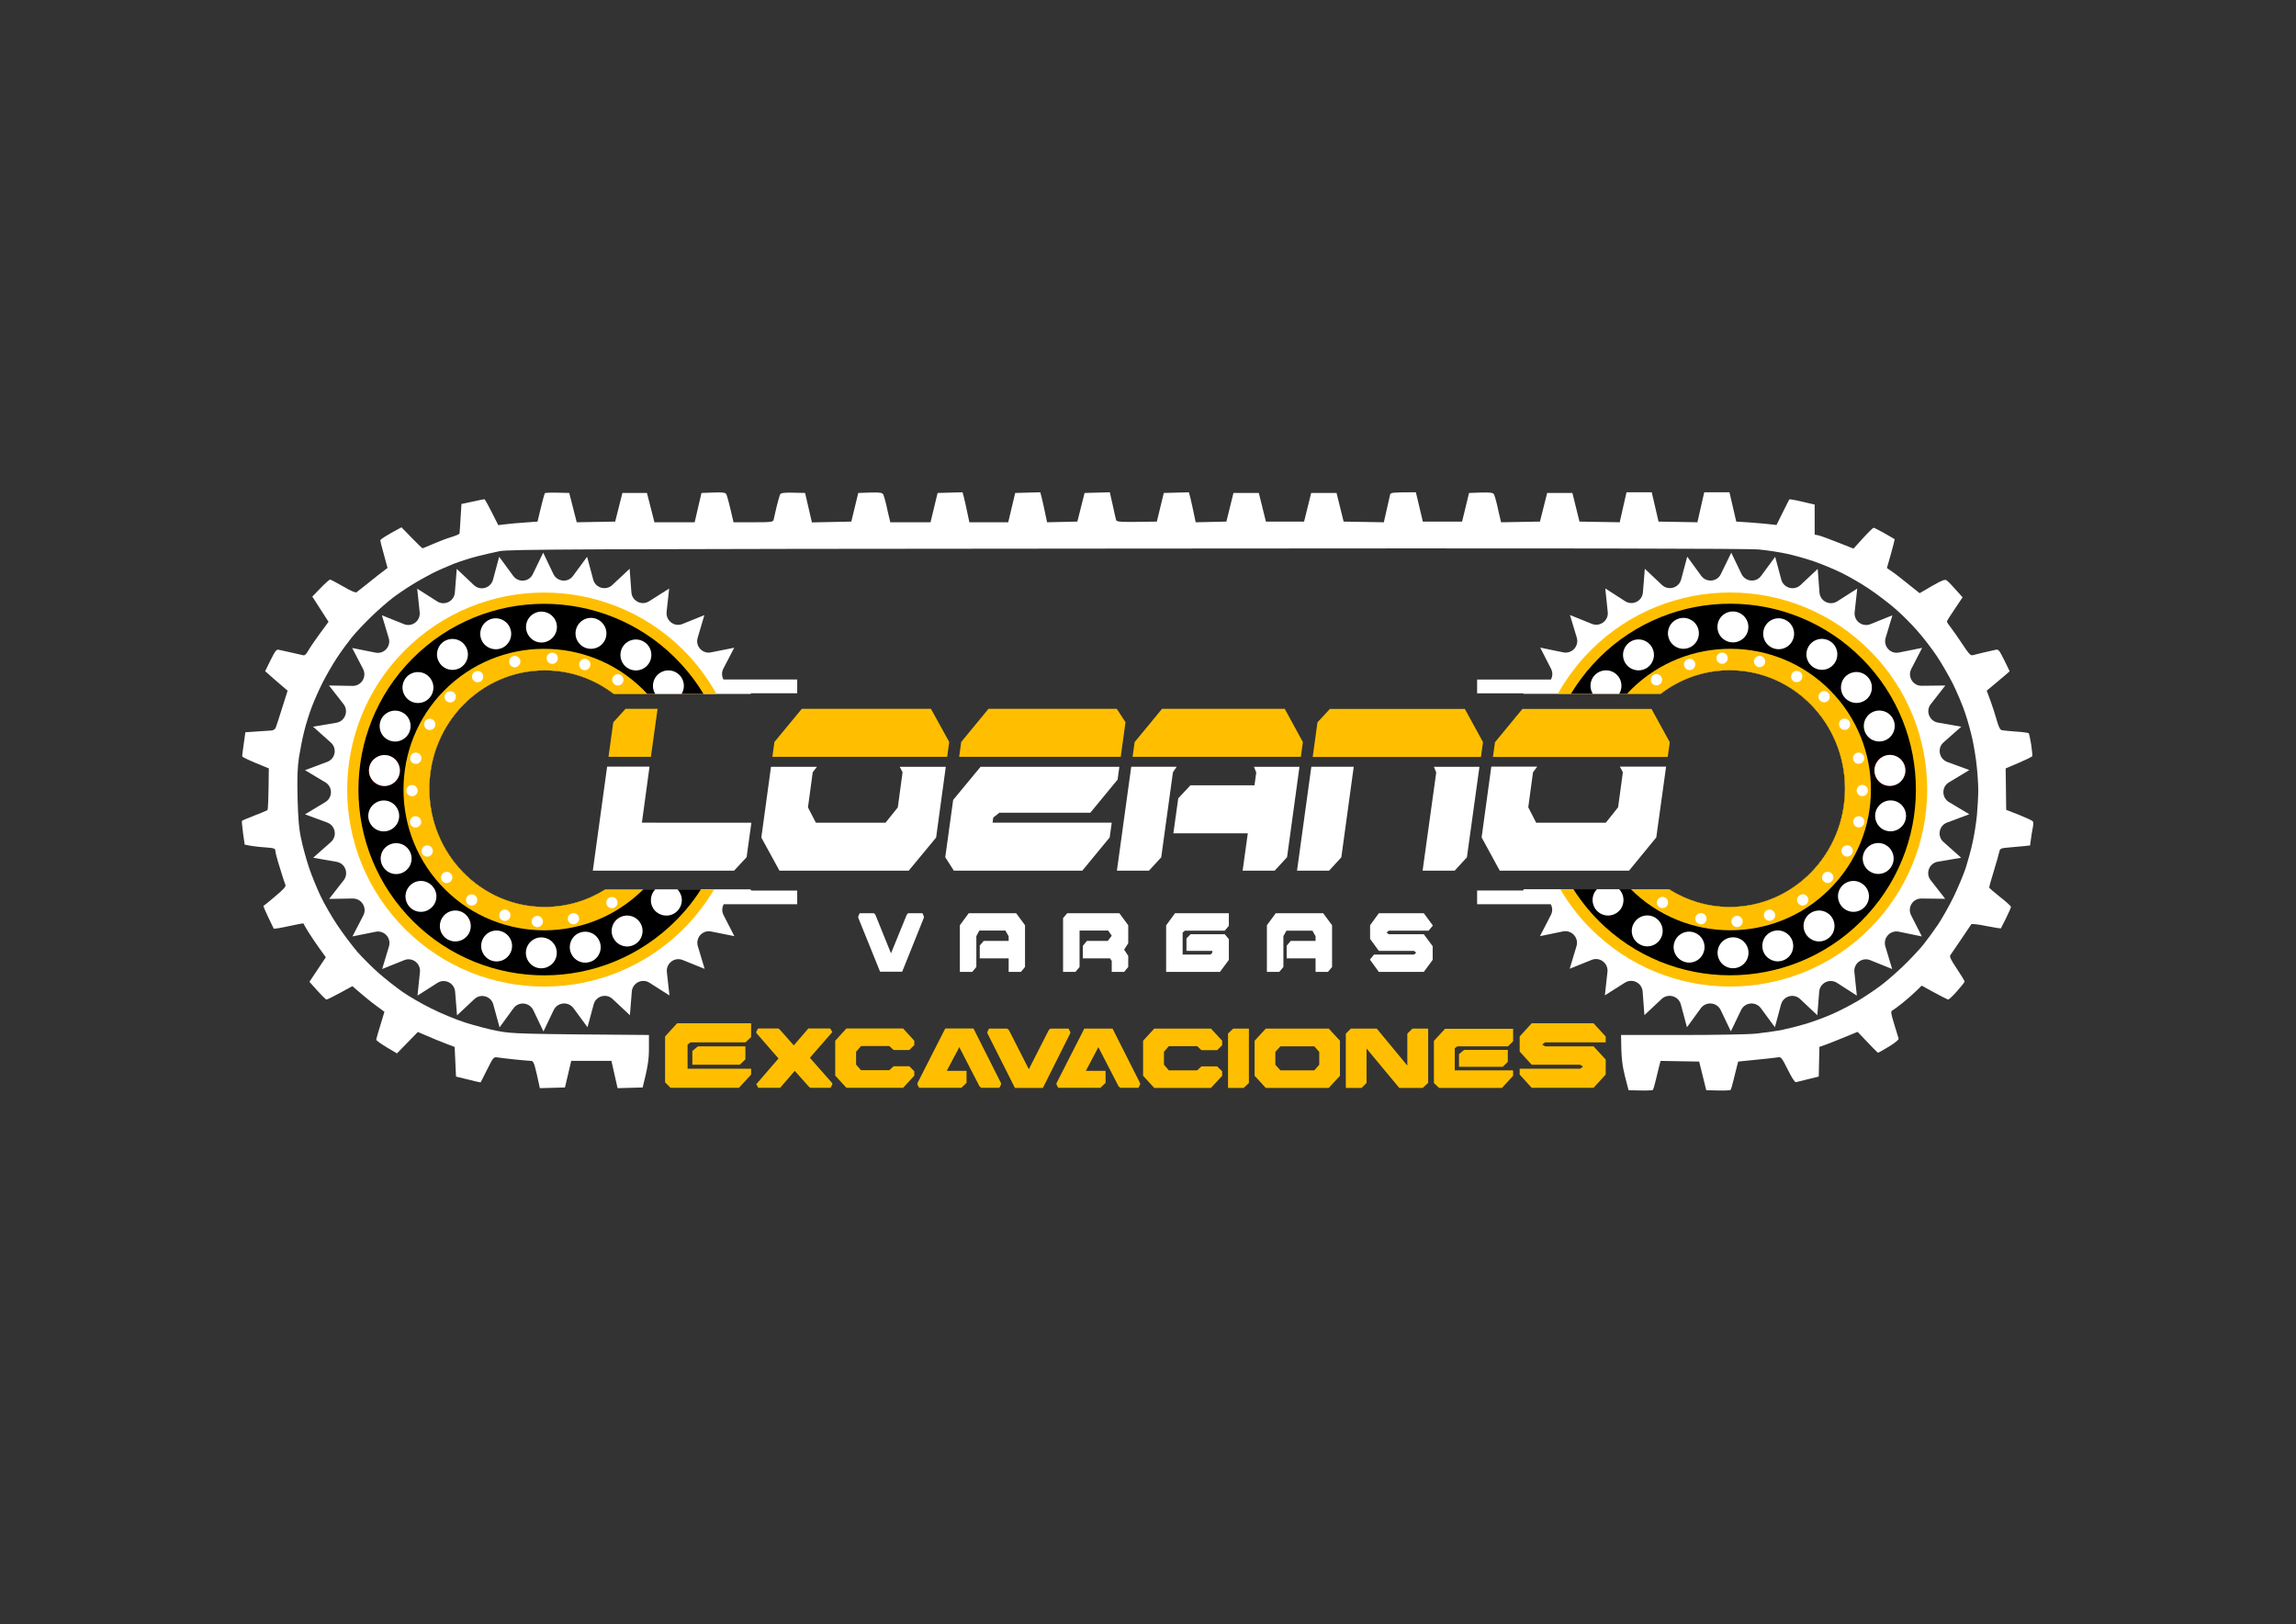 <svg xmlns="http://www.w3.org/2000/svg" viewBox="0 0 1684 1191" width="1684" height="1191"><rect x="0" y="0" width="1684" height="1191" fill="#333333" stroke="none"/><defs><clipPath clipPathUnits="userSpaceOnUse" id="cp1"><path d="m0 0h1684v1191h-1684z"></path></clipPath></defs><style>.a{fill:#fff}.b{fill:#ffbf00}.c{fill:#f00}</style><g clip-path="url(#cp1)"><path class="a" d="m417.5 361.5l1.8 7q1.5 5.8 3.7 14.5l28.2-0.5 5.3-21h18l1.8 7q1.5 5.8 3.7 14.5h29.5l5-21.5 8.5-0.3c6.2-0.3 8.8 0 9.6 1 0.5 0.7 2 5.7 5.4 20.8h14.5c13 0 14.5-0.2 14.9-1.8 0.2-0.9 1.2-5.1 2.1-9.2 1-4.1 2.2-8.3 2.6-9.3 0.8-1.4 2.2-1.7 18.4-1.2l5 21.6 28.9-0.6 5.1-21 8.8-0.3c7.4-0.2 8.8 0.1 9.6 1.5 0.4 1 1.4 4.3 2.1 7.3 0.6 3 1.6 7.2 3 13h29.5l5.2-21.5 18.3-0.5 1 3.7c0.5 2.1 1.7 7.1 4 18.3h28.5l5.1-21.5 18.4-0.5 1 3.7c0.5 2.1 1.7 7.1 4 18.3l22.2-0.5 5.3-21 18.5-0.5 2.1 9.2c1.1 5.1 2.2 10.1 2.5 11 0.4 1.6 1.8 1.8 29.9 1.3l5.1-21 18.4-0.5 1 3.7c0.5 2.1 1.7 7.1 4 18.3l22.5-0.5 5.2-21h18.6l5.2 21h28l5.2-21h18.6l5.2 21 29.5 0.5 2.1-9.3c1.1-5 2.3-10 2.5-11 0.3-1.5 1.7-1.7 18.9-1.7l5.1 21.5h28.8l5.1-21 8.8-0.3c7.4-0.2 8.8 0.1 9.6 1.5 0.4 1 1.4 4.3 2.1 7.3 0.6 3 1.6 7.2 3 13l28.5-0.5 5.3-21h18.5l5.2 21 29.5 0.5 5-22h18.5l5 21.5 28.5 0.5 5-22h18.5l5 21.5 9.5 0.6c5.2 0.4 11.9 0.9 20 1.9l4.6-9.3c2.6-5 4.7-9.3 4.8-9.5 0-0.2 2.6 0.2 5.6 0.8 3 0.7 7.2 1.6 13 3v22l2.8 0.6c1.5 0.3 7.9 2.6 25.7 9.7l7-7.7c3.8-4.2 7.3-7.6 7.8-7.6 0.4 0 4 1.9 8 4.1 3.9 2.3 7.3 4.2 7.4 4.3 0.1 0.1-1.1 4.8-2.7 10.6-1.7 5.8-3 10.5-3 10.5-0.1 0 1.6 1.2 3.7 2.6 2.1 1.4 7.5 5.6 20.3 15.9l9.1-5.3c7.3-4.2 9.4-5 10.7-4.1 1 0.6 4 3.7 11.7 12.4l-5.7 8.5c-3.2 4.7-5.8 8.8-5.8 9.2-0.1 0.5 1.3 2.6 3.1 4.8 1.7 2.2 5.5 7.7 8.5 12.2 4 6.2 5.8 8.2 7.2 7.8 0.9-0.2 4.4-1.1 7.7-1.9 3.3-0.8 7.2-1.7 8.8-2 2.6-0.6 2.9-0.2 6.7 7.4 2.2 4.4 4 8.1 4 8.2 0 0.2-3.7 3.4-16.8 14.3l2.8 7.5c1.5 4.1 3.6 10.6 4.6 14.3 1.5 5.2 2.4 6.9 3.9 7.2 1.1 0.2 5.8 0.7 10.5 1 4.7 0.3 8.7 0.9 9 1.2 0.3 0.3 1.1 4 1.8 8.2 0.6 4.2 1 8.1 0.8 8.6-0.2 0.5-4.6 2.8-19.5 9l0.4 30.4 9.5 3.7c5.2 2.1 9.8 4.2 10.1 4.8 0.4 0.6 0.3 2.7-0.1 4.6-0.4 1.9-1.1 5.6-2 13l-4.7 0.5c-2.7 0.2-7.6 0.7-11 1-5.9 0.5-6.3 0.7-6.9 3.3-0.3 1.5-2.1 7.8-4 14-1.9 6.1-3.4 11.5-3.4 12 0 0.4 3.6 3.5 8 7 4.4 3.4 8 6.7 8 7.2 0 0.5-1.6 4.3-3.6 8.3-2 3.9-3.7 7.3-3.8 7.5 0 0.2-4.8-0.6-10.6-1.7-5.8-1.2-10.8-1.8-11.1-1.3-0.3 0.4-3.7 5.4-7.5 11.1-3.8 5.7-7.4 10.9-7.9 11.6-0.7 1 0.6 3.7 4.8 9.9 3.1 4.7 5.7 8.9 5.7 9.4 0 0.4-2.4 3.5-5.5 7-3 3.4-6 6.2-6.5 6.2-0.5 0-5.2-2.3-19.5-10.2l-4 3.9c-2.2 2.2-6.7 6.1-10 8.8-3.3 2.6-6.7 5.1-7.5 5.5-1.3 0.7-1.1 2.1 1.4 10.2 1.6 5.1 3 9.9 3.2 10.5 0.2 0.7-2.9 3.3-7.1 5.8-4.1 2.5-7.7 4.5-8 4.5-0.3 0-3.8-3.4-15-15.3l-11 4.5c-6 2.5-12.3 5-17 6.5l-0.5 21.8-7.8 1.9c-4.2 1-8.3 2-8.9 2.2-0.8 0.3-3.2-3.5-6-9.2-4.4-8.8-5-9.5-7.3-9-1.4 0.2-8.5 1.1-29.1 3.1l-0.9 3.5c-0.5 1.9-1.6 6.4-2.5 10-0.8 3.6-1.8 6.8-2.2 7.3-0.5 0.4-4.6 0.6-17.8 0.2l-5.2-21-28.3-0.5-1 3.7c-0.5 2.1-1.6 6.7-2.5 10.3-0.8 3.6-1.8 6.8-2.2 7.3-0.5 0.4-4.6 0.6-17.8 0.2l-2.7-10.5c-1.9-7.6-2.7-13.2-2.8-30h44.3c24.3 0 48.9-0.4 54.7-1 5.8-0.6 14.1-1.8 18.5-2.6 4.4-0.9 12.4-2.9 17.8-4.5 5.3-1.6 14.1-4.8 19.5-7.2 5.3-2.3 13.7-6.7 18.7-9.6 5-3 12.4-7.9 16.5-11 4.1-3 11.7-9.6 16.8-14.5 5.2-5 11.8-12 14.7-15.6 2.9-3.6 7.8-10.3 11-15 3.1-4.7 8.3-13.9 11.5-20.5 3.2-6.6 7.1-16 8.8-21 1.6-5 3.9-13.3 5-18.5 1.2-5.2 2.6-14.2 3.2-20 0.5-5.8 1-14 1-18.3 0-4.2-0.5-12.1-1.1-17.5-0.5-5.3-1.9-14-3-19.2-1.1-5.2-3.5-14.2-5.5-20-1.9-5.8-6-15.4-9-21.5-3.1-6.1-8.4-15.3-11.9-20.5-3.5-5.2-9.9-13.6-14.3-18.5-4.3-4.9-11.7-12.4-16.6-16.5-4.8-4.1-13.3-10.6-18.9-14.3-5.6-3.8-14.7-9-20.2-11.7-5.5-2.7-14.5-6.4-20-8.3-5.5-1.9-14.3-4.4-19.5-5.5-5.2-1.2-14.5-2.6-20.5-3.2-7.9-0.8-137.7-1-463.5-0.7-408.7 0.3-453.3 0.5-460.5 1.9-4.4 0.9-11.8 2.6-16.5 3.8-4.7 1.2-12.3 3.6-17 5.4-4.7 1.9-11.9 5-16 7.1-4.1 2.1-11.1 6-15.5 8.8-4.4 2.7-10.7 7-14 9.6-3.3 2.5-10 8.4-14.9 13.1-4.9 4.7-11.4 11.6-14.6 15.5-3.1 3.9-8.2 10.8-11.2 15.5-3.1 4.7-7.6 12.6-10.1 17.5-2.5 4.9-6.1 13-8 18-1.9 5-4.4 13-5.6 18-1.3 5-2.9 13.5-3.8 19-1.1 7.5-1.4 15-1 30 0.4 15.2 1 22.4 2.7 30 1.1 5.5 3.7 14.7 5.6 20.5 1.9 5.8 5.8 15.2 8.5 21 2.8 5.8 8.3 15.5 12.4 21.5 4 6 10.6 14.8 14.6 19.5 4.1 4.6 11.2 11.7 15.9 15.8 4.7 4.1 12.3 10.1 17 13.4 4.7 3.3 14.1 8.8 21 12.2 6.9 3.5 18.2 8.2 25.3 10.5 7 2.2 17.8 5.1 24 6.2 10.3 2 15.4 2.2 110.7 2.9v10.2c0 7.4-0.7 12.9-4.6 28.3l-18.4 0.5-4.5-20h-29.5l-4.6 19.5-18.4 0.5-2.2-10c-2-8.6-2.6-10-4.3-10-1.1 0-6.3-0.5-11.5-1-5.2-0.6-11-1.2-12.7-1.5-3.3-0.5-3.3-0.4-7.9 8.7-2.6 5.1-4.7 9.4-4.8 9.5 0 0.2-4.2-0.7-18.1-4.2l-1-21.7-6-2.3c-3.3-1.2-9.4-3.7-21-8.7l-15.3 15.7-7.6-4.5c-4.2-2.5-7.6-5-7.6-5.5 0-0.5 1.3-5.4 6-20.5l-5.7-4.2c-3.2-2.3-8.5-6.5-17.8-14.6l-9 4.9c-4.9 2.7-9.4 4.9-10 4.9-0.6 0-3.6-2.9-12.5-13l12-18-4.9-6.8c-2.7-3.7-6.3-9.2-8.2-12.2-1.8-3-3.3-5.6-3.3-5.8-0.1-0.2-4.9 0.7-10.8 2-5.9 1.3-10.8 2.1-11 1.8-0.2-0.3-2-4.1-4.1-8.5-2.1-4.4-3.6-8-3.5-8.1 0.2 0 4-3.1 8.6-7 6-5 8.1-7.3 7.6-8.4-0.4-0.8-2.2-6.3-4-12.3-1.9-5.9-3.4-11.6-3.4-12.7 0-1.8-0.9-2.1-7.7-2.6-4.3-0.3-9.4-0.8-14.8-2l-1.2-8.4c-0.6-4.7-1-8.7-0.8-9 0.1-0.3 4.2-2 9.1-3.9 4.9-1.9 9.2-3.7 9.6-4 0.4-0.3 0.8-7.4 1-30.6l-9.7-4c-5.3-2.2-9.7-4.3-9.8-4.8-0.1-0.4 0.4-4.6 2.3-17.7l8.8-0.6c4.8-0.3 9.6-0.6 10.6-0.7 1-0.1 2.2-0.9 2.7-1.7 0.4-0.8 2.6-7.4 8.9-27.5l-4.7-4c-2.6-2.2-6.3-5.4-11.8-10.3l4-8.1c3.3-6.7 4.3-8 6-7.6 1.1 0.3 5.2 1.2 9 2 3.9 0.9 7.8 1.8 8.8 2 1.2 0.4 2.4-0.7 4.1-3.8 1.3-2.3 5.1-7.9 14.6-20.7l-11.9-18.5 6.1-6.3c3.3-3.4 6.5-6.2 6.9-6.2 0.5 0 4.8 2.3 9.7 5.1 5.3 3.1 9.1 4.8 9.8 4.2 0.6-0.4 4.5-3.5 8.6-6.8 4-3.3 8.9-7.1 14.1-11l-2.6-9.5c-1.5-5.2-2.7-10.1-2.7-10.8 0-0.6 3.5-3.1 15.5-9.5l7.5 7.7c4.1 4.2 7.7 7.7 8 7.7 0.3 0 3.4-1.4 7-2.9 3.6-1.6 9.5-3.9 13.3-5.1 3.7-1.1 6.8-2.4 6.8-2.9 0.1-0.4 0.4-5.4 1.4-21.6l8-1.7c4.4-1 8.3-1.8 8.8-1.8 0.4-0.1 2.8 4.2 10.2 19l5-0.6c2.8-0.4 9.2-1 23.8-2l2.4-10c1.3-5.5 2.7-10.4 3-10.8 0.2-0.4 4.4-0.6 17.8-0.2z"></path><path class="a" d="m551.1 603.3l-3.5 25.3-9.2 9.9h-103.6l10.5-76.3h31.1l-5.6 41.1zm573.3-37l-3.5 25.7 5.8 11.3h51.1l9-11.3 3.5-25.7-2.2-4.1h33.9l-7.2 51.9-20 24.4h-94.8l-13.3-24.4 7.1-51.9h33.7zm-71 0.2l-1.7-4.2h33.4l-9.2 66.4-9 9.8h-23.5zm-78.6 72h-23.5l10.5-76.2h31.1l-9.1 66.4zm-53.4-72l-1.7-4.2h33.4l-9.1 66.3-9.1 9.9h-23.5l3.8-27.4h-54.6l3.6-25.7 8.9-9.5h47zm-78.7 72h-23.5l10.5-76.2h33.3l-2.7 4-8.6 62.4zm-48.9 0h-94.2l-6.3-9.9 5.8-42 20.1-24.3h101.8l-1.3 9.4-20 24.3h-66.7l-4.5 3.5-0.5 3.8h87.4l-1.5 10.8zm-197.7-72.2l-3.5 25.8 5.8 11.2h51.1l9-11.2 3.5-25.8-2.1-4h33.8l-7.1 51.9-20.1 24.3h-94.8l-13.3-24.3 7.1-51.9h33.7z"></path><path class="b" d="m482.3 519.8l-4.9 35.2h-31.1l3.5-25.3 9-9.9zm213.9 24.3l-1.5 10.9h-128.2l1.5-10.9 20.1-24.3h94.7zm125.8 10.9h-118.5l1.5-10.9 20-24.3h94.1l6.4 9.8zm10.2-10.8l20.1-24.4h90l13.3 24.4-1.5 10.8h-123.4zm143.2-24.3h99l13.3 24.3-1.5 10.9h-123.4l3.5-25.4zm249.3 24.4l-1.5 10.8h-128.2l1.5-10.8 20.1-24.4h94.7z"></path><path class="a" d="m285.1 467.9l-5-16.7 16.2 6.5c5.9 2.4 12.2-2.4 11.5-8.7l-1.8-17.3 14.6 9.3c5.4 3.5 12.5-0.1 13-6.4l1.4-17.4 12.6 11.9c4.7 4.4 12.3 2.2 14-4l4.5-16.8 10.3 14c3.8 5.2 11.7 4.5 14.4-1.3l7.6-15.7 7.5 15.7c2.8 5.7 10.7 6.5 14.4 1.3l10.3-14 4.5 16.8c1.7 6.1 9.3 8.3 14 3.9l12.7-11.9 1.3 17.4c0.5 6.3 7.7 9.9 13 6.4l14.7-9.3-1.9 17.2c-0.6 6.4 5.7 11.2 11.6 8.8l16.1-6.5-4.9 16.6c-1.9 6.1 3.5 12 9.7 10.7l17.1-3.4-8 15.4c-1.4 2.7-1.1 5.6 0.1 7.9h54.1v10.1h-33.8l-0.3 0.5h-100.4c-14.2-10.9-31.7-17.3-50.7-17.3-46.7 0-84.6 38.8-84.6 86.8 0 47.9 37.9 86.7 84.6 86.7 16.3 0 31.6-4.7 44.5-12.9h106.4l0.7 0.9h33.6v10h-53.9c-1.3 2.4-1.5 5.3-0.1 8l7.9 15.4-17-3.4c-6.3-1.3-11.6 4.6-9.8 10.7l5 16.7-16.1-6.5c-5.9-2.4-12.2 2.4-11.6 8.7l1.9 17.3-14.6-9.3c-5.4-3.5-12.5 0.1-13 6.4l-1.4 17.4-12.7-11.9c-4.6-4.4-12.3-2.2-13.9 4l-4.5 16.7-10.3-14c-3.8-5.1-11.7-4.4-14.5 1.4l-7.5 15.7-7.5-15.7c-2.8-5.7-10.7-6.5-14.5-1.3l-10.2 14-4.6-16.8c-1.6-6.1-9.3-8.3-13.9-3.9l-12.7 11.9-1.4-17.4c-0.5-6.3-7.6-9.9-13-6.4l-14.6 9.3 1.8-17.2c0.7-6.4-5.6-11.2-11.5-8.8l-16.2 6.5 5-16.6c1.8-6.1-3.5-12-9.8-10.7l-17 3.4 8-15.4c2.9-5.7-1.3-12.4-7.7-12.4l-17.4 0.3 10.7-13.7c3.9-5.1 1-12.5-5.3-13.5l-17.1-3 13-11.5c4.8-4.3 3.3-12.1-2.7-14.3l-16.3-6 14.9-9c5.5-3.3 5.5-11.2 0-14.5l-14.9-8.9 16.3-6.1c6-2.2 7.4-10 2.6-14.2l-13-11.6 17.2-2.9c6.2-1.1 9.1-8.5 5.2-13.6l-10.7-13.7 17.4 0.3c6.4 0 10.5-6.7 7.6-12.4l-8-15.4 17.1 3.4c6.2 1.3 11.6-4.6 9.7-10.7z"></path><path class="b" d="m505.9 481.6c7.7 8.5 14.2 17.6 19.6 27.3h-75.3c-14.2-10.9-31.7-17.3-50.7-17.3-46.7 0-84.6 38.8-84.6 86.8 0 47.9 37.9 86.7 84.6 86.7 16.3 0 31.6-4.7 44.5-12.9h79.8c-7.2 12.2-16.3 23.5-27.2 33.5-59 53.8-150.4 49.7-204.2-9.3-53.8-58.9-49.6-150.3 9.3-204.1 58.9-53.8 150.3-49.6 204.2 9.3z"></path><path d="m499.8 487.2c6.2 6.8 11.6 14 16.2 21.7h-65.8c-14.2-10.9-31.7-17.3-50.7-17.3-46.7 0-84.6 38.8-84.6 86.8 0 47.9 37.9 86.7 84.6 86.7 16.3 0 31.6-4.7 44.5-12.9h70.1c-6.3 9.9-14 19.1-23.1 27.4-55.6 50.8-141.7 46.8-192.5-8.7-50.7-55.6-46.8-141.8 8.8-192.5 55.5-50.7 141.7-46.8 192.5 8.8z"></path><path class="b" d="m471.9 652.2q-1.5 1.5-3.2 3c-42.1 38.5-107.3 35.5-145.8-6.6-38.4-42.1-35.4-107.4 6.6-145.8 42-38.3 106.8-35.5 145.3 6.1h-24.6c-14.2-10.9-31.7-17.3-50.7-17.3-46.7 0-84.6 38.8-84.6 86.8 0 47.9 37.9 86.7 84.6 86.7 16.3 0 31.6-4.7 44.5-12.9z"></path><path class="a" d="m322.2 485.8c-3.3-5.3-1.6-12.3 3.7-15.6 5.4-3.2 12.4-1.6 15.6 3.8 3.3 5.3 1.6 12.3-3.7 15.6-5.4 3.2-12.3 1.6-15.6-3.8zm109.7-1.3c1.6 1.7 1.4 4.3-0.3 5.9-1.6 1.5-4.2 1.4-5.8-0.3-1.5-1.7-1.4-4.3 0.3-5.8 1.7-1.6 4.3-1.5 5.8 0.2zm-23.8-4.6c1.5 1.7 1.4 4.3-0.3 5.9-1.6 1.5-4.3 1.4-5.8-0.3-1.5-1.7-1.4-4.3 0.3-5.8 1.7-1.6 4.3-1.4 5.8 0.2zm49.1 17.8c0.5 2.2-1 4.4-3.2 4.9-2.2 0.4-4.4-1-4.9-3.2-0.4-2.3 1-4.5 3.3-4.9 2.2-0.5 4.4 1 4.8 3.2zm-76.6-15.3c1.6 1.7 1.4 4.3-0.3 5.8-1.6 1.6-4.2 1.5-5.8-0.2-1.5-1.7-1.4-4.3 0.3-5.9 1.7-1.5 4.3-1.4 5.8 0.3zm-72.8 117.5c1.6 1.7 1.5 4.3-0.2 5.8-1.7 1.6-4.3 1.5-5.9-0.2-1.5-1.7-1.4-4.3 0.3-5.9 1.7-1.5 4.3-1.4 5.8 0.3zm8.6 21.4c1.5 1.7 1.4 4.3-0.3 5.8-1.7 1.6-4.3 1.4-5.8-0.2-1.6-1.7-1.4-4.3 0.3-5.9 1.6-1.5 4.2-1.4 5.8 0.3zm7.2 23c-0.5-2.2 1-4.4 3.2-4.9 2.2-0.4 4.4 1 4.9 3.2 0.4 2.3-1 4.5-3.3 4.9-2.2 0.5-4.4-1-4.8-3.2zm43.6 29.7c-1.5-1.7-1.4-4.3 0.3-5.9 1.7-1.5 4.3-1.4 5.8 0.3 1.6 1.7 1.4 4.3-0.2 5.8-1.7 1.6-4.3 1.5-5.9-0.2zm23.8 4.6c-1.5-1.7-1.4-4.3 0.3-5.9 1.7-1.5 4.3-1.4 5.8 0.3 1.6 1.7 1.4 4.3-0.2 5.8-1.7 1.6-4.3 1.4-5.9-0.2zm-49.1-17.8c-0.5-2.2 1-4.4 3.2-4.9 2.3-0.4 4.4 1 4.9 3.2 0.4 2.3-1 4.5-3.2 4.9-2.3 0.5-4.4-1-4.9-3.2zm75.7 15.7c-1.6-1.7-1.5-4.3 0.2-5.8 1.7-1.5 4.3-1.4 5.9 0.3 1.5 1.6 1.4 4.3-0.3 5.8-1.7 1.5-4.3 1.4-5.8-0.3zm-86.8-169.6c2.3 0.3 3.8 2.4 3.5 4.7-0.3 2.2-2.4 3.8-4.6 3.5-2.3-0.3-3.9-2.4-3.6-4.7 0.4-2.3 2.4-3.8 4.7-3.5zm-30.2 69.1c2.1-0.9 4.5 0.1 5.4 2.2 0.9 2.1-0.1 4.5-2.2 5.4-2.1 0.8-4.5-0.1-5.4-2.2-0.9-2.1 0.1-4.6 2.2-5.4zm2.7-23.8c2.1-0.8 4.6 0.1 5.5 2.2 0.8 2.1-0.1 4.6-2.2 5.5-2.2 0.8-4.6-0.1-5.5-2.3-0.8-2.1 0.1-4.5 2.2-5.4zm47.6-60.1c2.3 0.3 3.8 2.4 3.5 4.6-0.3 2.3-2.4 3.9-4.7 3.6-2.2-0.4-3.8-2.4-3.5-4.7 0.4-2.3 2.4-3.8 4.7-3.5zm-37.3 35.3c2.1-0.9 4.5 0.1 5.4 2.2 0.9 2.1-0.1 4.5-2.2 5.4-2.1 0.9-4.5-0.1-5.4-2.2-0.9-2.1 0.1-4.5 2.2-5.4zm134.7 138.6c-2.3-0.3-3.9-2.3-3.6-4.6 0.3-2.3 2.3-3.9 4.6-3.6 2.2 0.3 3.9 2.3 3.6 4.6-0.3 2.2-2.3 3.9-4.6 3.6zm-94.4-195.3c-3.2-5.3-1.6-12.3 3.8-15.6 5.3-3.3 12.3-1.6 15.6 3.8 3.2 5.3 1.6 12.3-3.8 15.6-5.3 3.2-12.3 1.5-15.6-3.8zm33.6-5c-3.3-5.3-1.6-12.3 3.7-15.5 5.3-3.3 12.3-1.6 15.6 3.7 3.3 5.3 1.6 12.3-3.8 15.6-5.3 3.3-12.3 1.6-15.5-3.8zm36.3 4.7c-3.3-5.3-1.6-12.3 3.7-15.6 5.4-3.3 12.3-1.6 15.6 3.8 3.3 5.3 1.6 12.3-3.7 15.5-5.4 3.3-12.4 1.6-15.6-3.7zm56.8 38.5c-3.3-5.4-1.6-12.3 3.7-15.6 5.4-3.3 12.3-1.6 15.6 3.7 2.3 3.8 2.2 8.3 0 11.9zm-23.9-22.7c-3.2-5.3-1.6-12.3 3.8-15.6 5.3-3.2 12.3-1.6 15.6 3.8 3.2 5.3 1.6 12.3-3.8 15.6-5.3 3.2-12.3 1.6-15.6-3.8zm-159.8 23.9c-3.3-5.3-1.6-12.3 3.7-15.6 5.4-3.2 12.4-1.6 15.6 3.8 3.3 5.3 1.6 12.3-3.7 15.6-5.4 3.2-12.3 1.6-15.6-3.8zm-16.8 28.3c-3.2-5.4-1.6-12.4 3.8-15.6 5.3-3.3 12.3-1.6 15.6 3.7 3.2 5.4 1.6 12.3-3.8 15.6-5.3 3.3-12.3 1.6-15.6-3.7z"></path><path class="c" d="m272.3 571c-3.3-5.4-1.6-12.4 3.8-15.6 5.3-3.3 12.3-1.6 15.5 3.7 3.3 5.4 1.6 12.3-3.7 15.6-5.3 3.3-12.3 1.6-15.6-3.7z"></path><path class="a" d="m272.3 571c-3.3-5.4-1.6-12.4 3.8-15.6 5.3-3.3 12.3-1.6 15.5 3.7 3.3 5.4 1.6 12.3-3.7 15.6-5.3 3.3-12.3 1.6-15.6-3.7zm-0.5 33.3c-3.3-5.4-1.6-12.4 3.8-15.6 5.3-3.3 12.3-1.6 15.5 3.7 3.3 5.4 1.6 12.3-3.7 15.6-5.4 3.3-12.3 1.6-15.6-3.7zm9.1 31.2c-3.3-5.3-1.6-12.3 3.7-15.5 5.4-3.3 12.4-1.6 15.6 3.7 3.3 5.3 1.6 12.3-3.7 15.6-5.4 3.3-12.3 1.6-15.6-3.8zm18.2 27.8c-3.3-5.3-1.6-12.3 3.7-15.6 5.3-3.3 12.3-1.6 15.6 3.8 3.3 5.3 1.6 12.3-3.8 15.5-5.3 3.3-12.3 1.6-15.5-3.7zm25.2 21.7c-3.3-5.3-1.6-12.3 3.7-15.6 5.4-3.3 12.4-1.6 15.6 3.8 3.3 5.3 1.6 12.3-3.7 15.5-5.4 3.3-12.3 1.6-15.6-3.7zm30.3 14.6c-3.3-5.3-1.6-12.3 3.7-15.6 5.3-3.2 12.3-1.5 15.6 3.8 3.3 5.3 1.6 12.3-3.8 15.6-5.3 3.2-12.3 1.6-15.5-3.8zm32.8 5.1c-3.3-5.4-1.6-12.3 3.7-15.6 5.3-3.3 12.3-1.6 15.6 3.7 3.3 5.4 1.6 12.4-3.8 15.6-5.3 3.3-12.3 1.6-15.5-3.7zm32.2-4.2c-3.3-5.3-1.6-12.3 3.7-15.6 5.4-3.2 12.4-1.6 15.6 3.8 3.3 5.3 1.6 12.3-3.7 15.6-5.4 3.2-12.3 1.6-15.6-3.8zm30.7-11.9c-3.3-5.3-1.6-12.3 3.7-15.5 5.4-3.3 12.4-1.6 15.6 3.7 3.3 5.3 1.6 12.3-3.7 15.6-5.4 3.3-12.3 1.6-15.6-3.8zm28.7-22.6c-2.7-4.5-1.9-10.2 1.6-13.8h16.3q0.8 0.9 1.5 2c3.3 5.3 1.6 12.3-3.8 15.6-5.3 3.2-12.3 1.5-15.6-3.8z"></path><path class="a" d="m1392.8 478.5l17-3.4-8 15.5c-2.9 5.6 1.3 12.4 7.6 12.3l17.4-0.2-10.7 13.7c-3.9 5-1 12.4 5.3 13.5l17.1 3-13 11.5c-4.8 4.2-3.3 12 2.6 14.3l16.3 6-14.9 9c-5.5 3.2-5.5 11.2 0 14.5l14.9 8.9-16.3 6.1c-6 2.2-7.4 10-2.7 14.2l13 11.6-17.1 2.9c-6.3 1.1-9.2 8.5-5.3 13.5l10.7 13.7-17.4-0.2c-6.4-0.1-10.5 6.6-7.6 12.3l7.9 15.5-17-3.5c-6.3-1.2-11.6 4.6-9.8 10.8l5 16.6-16.1-6.5c-5.9-2.4-12.3 2.4-11.6 8.7l1.8 17.3-14.6-9.4c-5.4-3.4-12.5 0.1-13 6.5l-1.4 17.3-12.6-11.9c-4.7-4.4-12.3-2.2-14 4l-4.5 16.7-10.3-14c-3.8-5.1-11.7-4.4-14.5 1.4l-7.5 15.6-7.5-15.7c-2.8-5.7-10.7-6.4-14.5-1.3l-10.2 14-4.5-16.8c-1.7-6.1-9.3-8.3-14-4l-12.7 11.9-1.3-17.3c-0.5-6.4-7.6-9.9-13-6.5l-14.7 9.3 1.9-17.2c0.7-6.4-5.7-11.2-11.6-8.8l-16.1 6.5 5-16.6c1.8-6.1-3.5-12-9.8-10.8l-17 3.5 8-15.5c1.4-2.7 1.2-5.6-0.1-7.9h-54v-10.1h33.7l0.6-0.9h106.4c13 8.2 28.2 13 44.5 13 46.8 0 84.6-38.9 84.6-86.8 0-47.9-37.8-86.8-84.6-86.8-19 0-36.5 6.5-50.6 17.3h-100.5l-0.3-0.4h-33.8v-10.1h54.1c1.3-2.3 1.5-5.2 0.1-7.9l-7.9-15.5 17 3.5c6.3 1.2 11.6-4.6 9.8-10.8l-5-16.6 16.1 6.5c5.9 2.4 12.3-2.4 11.6-8.7l-1.8-17.3 14.6 9.4c5.4 3.4 12.5-0.1 13-6.5l1.4-17.3 12.6 11.9c4.7 4.3 12.3 2.2 14-4l4.5-16.8 10.3 14.1c3.8 5.1 11.7 4.4 14.4-1.4l7.6-15.6 7.5 15.6c2.8 5.8 10.7 6.5 14.4 1.4l10.3-14 4.5 16.8c1.7 6.1 9.3 8.3 14 4l12.7-11.9 1.3 17.3c0.5 6.4 7.6 9.9 13 6.5l14.7-9.4-1.9 17.3c-0.7 6.4 5.6 11.2 11.6 8.8l16.1-6.5-5 16.6c-1.8 6.1 3.5 12 9.8 10.7z"></path><path class="b" d="m1366.4 472.3c59 53.8 63.1 145.2 9.3 204.1-53.8 58.9-145.2 63.1-204.1 9.3-11-10-20.1-21.4-27.2-33.6h79.7c13 8.2 28.2 13 44.5 13 46.8 0 84.6-38.9 84.6-86.8 0-47.9-37.8-86.8-84.6-86.8-19 0-36.5 6.5-50.6 17.3h-75.4c5.4-9.6 11.9-18.8 19.7-27.3 53.8-58.9 145.2-63 204.1-9.2z"></path><path d="m1360.9 478.4c55.5 50.7 59.4 136.9 8.7 192.4-50.7 55.6-136.9 59.5-192.5 8.8-9.1-8.3-16.7-17.6-23.1-27.5h70.1c13 8.2 28.2 13 44.5 13 46.8 0 84.6-38.9 84.6-86.8 0-47.9-37.8-86.8-84.6-86.8-19 0-36.5 6.5-50.6 17.3h-65.8c4.6-7.6 10-14.9 16.2-21.7 50.7-55.6 136.9-59.5 192.5-8.7z"></path><path class="b" d="m1224.1 652.1c13 8.2 28.2 13 44.5 13 46.8 0 84.6-38.9 84.6-86.8 0-47.9-37.8-86.8-84.6-86.8-19 0-36.5 6.5-50.6 17.3h-24.7c38.5-41.5 103.4-44.3 145.3-6.1 42.1 38.5 45.1 103.8 6.6 145.9-38.4 42.1-103.7 45-145.8 6.6q-1.6-1.5-3.2-3.1z"></path><path class="a" d="m1330.3 489.5c-5.3-3.3-7-10.2-3.7-15.6 3.3-5.3 10.2-7 15.6-3.7 5.3 3.2 7 10.2 3.7 15.6-3.2 5.3-10.2 7-15.6 3.7zm-88.2-5.3c1.6 1.5 1.8 4.2 0.2 5.8-1.5 1.7-4.1 1.8-5.8 0.3-1.7-1.5-1.8-4.1-0.3-5.8 1.6-1.7 4.2-1.8 5.9-0.3zm23.8-4.6c1.6 1.6 1.8 4.2 0.2 5.9-1.5 1.6-4.1 1.8-5.8 0.2-1.7-1.5-1.8-4.1-0.3-5.8 1.6-1.7 4.2-1.8 5.9-0.3zm-50.1 14.8c2.2 0.5 3.6 2.7 3.2 4.9-0.5 2.2-2.6 3.7-4.9 3.2-2.2-0.4-3.7-2.6-3.2-4.8 0.5-2.3 2.6-3.7 4.9-3.3zm77.6-12.3c1.6 1.5 1.8 4.1 0.2 5.8-1.5 1.7-4.1 1.8-5.8 0.3-1.7-1.6-1.8-4.2-0.3-5.9 1.6-1.6 4.2-1.8 5.9-0.2zm72.7 117.5c1.7 1.5 1.8 4.1 0.3 5.8-1.5 1.7-4.2 1.8-5.8 0.3-1.7-1.6-1.8-4.2-0.3-5.8 1.5-1.7 4.1-1.8 5.8-0.3zm-8.5 21.4c1.7 1.5 1.8 4.1 0.2 5.8-1.5 1.7-4.1 1.8-5.8 0.3-1.7-1.6-1.8-4.2-0.3-5.9 1.6-1.6 4.2-1.8 5.9-0.2zm-17.9 26.5c-2.2-0.5-3.7-2.7-3.2-4.9 0.4-2.2 2.6-3.7 4.8-3.2 2.3 0.4 3.7 2.6 3.3 4.8-0.5 2.3-2.7 3.7-4.9 3.3zm-44.6 26.7c-1.7-1.6-1.8-4.2-0.3-5.8 1.6-1.7 4.2-1.8 5.8-0.3 1.7 1.5 1.9 4.1 0.3 5.8-1.5 1.7-4.1 1.8-5.8 0.3zm-23.8 4.6c-1.7-1.6-1.8-4.2-0.3-5.9 1.5-1.6 4.2-1.8 5.8-0.2 1.7 1.5 1.8 4.1 0.3 5.8-1.5 1.7-4.1 1.8-5.8 0.3zm50.1-14.8c-2.3-0.5-3.7-2.7-3.3-4.9 0.5-2.2 2.7-3.7 4.9-3.2 2.2 0.4 3.7 2.6 3.2 4.8-0.4 2.3-2.6 3.7-4.8 3.3zm-76.7 12.7c-1.6-1.5-1.8-4.1-0.2-5.8 1.5-1.7 4.1-1.8 5.8-0.3 1.7 1.6 1.8 4.2 0.3 5.9-1.6 1.7-4.2 1.8-5.9 0.2zm97.3-166.3c0.3 2.2-1.3 4.3-3.5 4.6-2.3 0.3-4.4-1.2-4.7-3.5-0.3-2.3 1.3-4.3 3.5-4.7 2.3-0.3 4.4 1.3 4.7 3.6zm27.7 70.9c-0.9 2.1-3.3 3.1-5.4 2.2-2.1-0.9-3.1-3.3-2.2-5.4 0.9-2.1 3.3-3.1 5.4-2.2 2.1 0.9 3.1 3.3 2.2 5.4zm-2.7-23.7c-0.9 2.1-3.3 3.1-5.4 2.2-2.1-0.9-3.1-3.3-2.2-5.4 0.9-2.1 3.3-3.1 5.4-2.2 2.1 0.9 3.1 3.3 2.2 5.4zm-45.1-62.1c0.3 2.3-1.3 4.4-3.5 4.7-2.3 0.3-4.4-1.2-4.7-3.5-0.3-2.3 1.3-4.4 3.5-4.7 2.3-0.3 4.4 1.3 4.7 3.5zm34.8 37.2c-0.8 2.1-3.3 3.1-5.4 2.2-2.1-0.9-3-3.3-2.2-5.4 0.9-2.1 3.3-3.1 5.4-2.2 2.1 0.9 3.1 3.3 2.2 5.4zm-141.5 129.6c-0.2-2.2 1.4-4.3 3.7-4.6 2.2-0.2 4.3 1.4 4.5 3.6 0.3 2.3-1.3 4.4-3.6 4.6-2.2 0.3-4.3-1.3-4.6-3.6zm83.4-187.9c-5.3-3.3-7-10.2-3.7-15.6 3.2-5.3 10.2-7 15.5-3.7 5.4 3.2 7.1 10.2 3.8 15.6-3.3 5.3-10.2 7-15.6 3.7zm-33.5-5c-5.4-3.2-7-10.2-3.8-15.6 3.3-5.3 10.3-7 15.6-3.7 5.4 3.3 7 10.2 3.8 15.6-3.3 5.3-10.3 7-15.6 3.7zm-36.3 4.7c-5.4-3.3-7-10.3-3.8-15.6 3.3-5.3 10.3-7 15.6-3.7 5.4 3.2 7 10.2 3.8 15.5-3.3 5.4-10.3 7.1-15.6 3.8zm-60.6 34.7c-2.1-3.5-2.3-8.1 0-11.8 3.3-5.3 10.3-7 15.6-3.8 5.4 3.3 7 10.3 3.8 15.6zm27.6-18.9c-5.3-3.2-7-10.2-3.7-15.6 3.3-5.3 10.2-7 15.6-3.7 5.3 3.3 7 10.2 3.7 15.6-3.2 5.3-10.2 7-15.6 3.7zm159.9 23.9c-5.4-3.2-7-10.2-3.8-15.6 3.3-5.3 10.3-7 15.6-3.7 5.4 3.3 7 10.2 3.8 15.6-3.3 5.3-10.3 7-15.6 3.7zm16.7 28.3c-5.3-3.3-7-10.3-3.7-15.6 3.3-5.4 10.2-7 15.6-3.8 5.3 3.3 7 10.3 3.7 15.6-3.2 5.4-10.2 7-15.6 3.8z"></path><path class="c" d="m1380.2 574.7c-5.3-3.3-7-10.3-3.7-15.6 3.3-5.4 10.2-7.1 15.6-3.8 5.3 3.3 7 10.3 3.7 15.6-3.2 5.3-10.2 7-15.6 3.8z"></path><path class="a" d="m1380.2 574.7c-5.3-3.3-7-10.3-3.7-15.6 3.3-5.4 10.2-7.1 15.6-3.8 5.3 3.3 7 10.3 3.7 15.6-3.2 5.3-10.2 7-15.6 3.8zm0.5 33.3c-5.3-3.3-7-10.3-3.7-15.6 3.3-5.4 10.2-7 15.6-3.8 5.3 3.3 7 10.3 3.7 15.6-3.2 5.3-10.2 7-15.6 3.8zm-9 31.2c-5.4-3.2-7.1-10.2-3.8-15.5 3.3-5.4 10.3-7.1 15.6-3.8 5.3 3.3 7 10.3 3.7 15.6-3.2 5.3-10.2 7-15.5 3.7zm-18.2 27.8c-5.3-3.3-7-10.3-3.8-15.6 3.3-5.3 10.3-7 15.6-3.7 5.4 3.2 7.1 10.2 3.8 15.5-3.3 5.4-10.3 7.1-15.6 3.8zm-25.2 21.7c-5.4-3.3-7.1-10.3-3.8-15.6 3.3-5.3 10.3-7 15.6-3.7 5.3 3.2 7 10.2 3.8 15.5-3.3 5.4-10.3 7.1-15.6 3.8zm-30.3 14.6c-5.4-3.2-7-10.2-3.8-15.6 3.3-5.3 10.3-7 15.6-3.7 5.4 3.3 7 10.2 3.8 15.6-3.3 5.3-10.3 7-15.6 3.7zm-32.8 5.1c-5.4-3.3-7-10.3-3.8-15.6 3.3-5.4 10.3-7 15.6-3.8 5.4 3.3 7 10.3 3.8 15.6-3.3 5.4-10.3 7-15.6 3.8zm-32.2-4.2c-5.4-3.3-7.1-10.2-3.8-15.6 3.3-5.3 10.3-7 15.6-3.7 5.3 3.2 7 10.2 3.7 15.6-3.2 5.3-10.2 7-15.5 3.7zm-30.7-11.9c-5.4-3.2-7.1-10.2-3.8-15.5 3.3-5.4 10.3-7.1 15.6-3.8 5.3 3.3 7 10.3 3.7 15.6-3.2 5.3-10.2 7-15.5 3.7zm-28.8-22.6c-5.3-3.3-7-10.2-3.8-15.6q0.7-1.1 1.6-2h16.3c3.5 3.7 4.2 9.3 1.5 13.9-3.3 5.3-10.3 7-15.6 3.7z"></path><path fill-rule="evenodd" class="b" d="m542 797.7h-50.2l-4-4v-33.6l8.8-9.7h54.3v10.1l-4.1 3.9h-40.4l-2.1 1.6v17.7h46.6v4.3zm4.7-30.4v9.6l-4.1 3.9h-34.8v-10.1l4.1-3.4zm576.7 30.4l-8.8-9.7v-4.3h44.4l2.1-1.6-2.2-1.3h-35.5l-8.8-9.7v-11l8.8-9.7h45.4l8.9 9.7v4.3h-44.5l-2.1 1.6 2.2 1.3h35.5l8.9 9.7v11l-8.9 9.7zm-541.2-31.1l10.7-12.4h16l1.6 2.6-16.5 18.9 16.4 18.6q0 0.1 0 0 0.1 0 0.1 1l-1.4 2.4h-14.9l-1.2-1.1-10.1-11.3-10.7 12.4h-16l-1.5-2.6 16.3-18.9-16.2-18.6q-0.1 0-0.1-1l1.3-2.4h14.9l1.3 1.1zm70.1 18.2l3.1-2.9h11.5l3.7 3.7v3.2l-8.2 8.9h-41.6l-8.2-8.9v-25.6l8.2-9h41.6l8.2 9v3.2l-3.7 3.6h-11.5l-3.1-2.9h-20.8l-3.6 4.2v9.4l3.6 4.1zm20.6 10.6v-1.1l20.4-40.1h20.7l20.2 40.1v1.1l-1.2 2.3h-13.4l-1.2-1.1-14.8-28.7-9.2 17.4h14.5v8.8l-3.8 3.6h-30.9zm52.5-41.1h13.3l1.3 1.1 14.6 28.7 14.6-28.7 1.2-1.1h13.3l1.3 2.4v1l-20.1 40.1h-20.5l-20.2-40.1v-1zm49.5 41.1v-1.1l20.4-40h20.7l20.2 40v1.1l-1.2 2.3h-13.4l-1.2-1.1-14.8-28.7-9.2 17.4h14.5v8.8l-3.8 3.6h-30.9zm103.2-10.5l3.1-2.9h11.5l3.7 3.6v3.3l-8.2 8.9h-41.6l-8.2-8.9v-25.7l8.2-8.9h41.6l8.2 8.9v3.3l-3.7 3.6h-11.5l-3.1-2.9h-20.8l-3.6 4.1v9.5l3.6 4.1zm34.1 12.9h-11.5v-39.9l3.8-3.6h11.5v39.9zm70.6-8.9l-8.2 8.9h-46.2l-8.2-8.9v-25.7l8.2-8.9h46.2l8.2 8.9zm-47.4-8.1l3.7 4.1h24.9l3.6-4.1v-9.4l-3.6-4.1h-24.9l-3.7 4.1zm108.1 17h-17.2l-24-28.9v25.3l-3.7 3.6h-11.5v-39.8l3.7-3.7h19l22.4 27.1v-23.4l3.8-3.7h11.5v39.8zm58.1 0h-46.1l-3.8-3.6v-30.9l8.2-8.9h49.9v9.2l-3.8 3.7h-37.1l-1.9 1.4v16.2h42.8v4zm4.3-27.9v8.8l-3.7 3.6h-32.1v-9.3l3.8-3.1z"></path><path fill-rule="evenodd" class="a" d="m630.5 669.7h10.5l1 1 11.5 28.4 11.6-28.4 1-1h10.5l1 2.3v1l-15.9 39.6h-16.2l-16-39.6v-1zm80 0h34.8l6.5 8.8v30.6l-3 3.6h-9v-9.9h-21.2v-9.4l2.9-3.4h18.3v-3.4l-2.4-4.2h-19.1l-2.2 4.1v22.6l-3 3.6h-9.1v-34.2zm81.3 39.4l-3 3.6h-9.1v-39.4l3-3.6h38.3l6.5 8.8v13.2l-3 4.7 3 4.6v8.1l-3 3.6h-9.1v-8l-1.2-1.9h-20v-9.2l3-3.6h15.3l2.9-3.8-2.6-3.8h-21zm109.5-5.2l-6.5 8.8h-39.5v-34.1l6.5-8.9h39.5v9.2l-3 3.6h-29.3l-1.6 1.4v16.1h20.5l1.3-1.4v-1.3h-19v-9.1l3-3.1h25.1l3 3.6zm34.4-34.2h34.8l6.5 8.8v30.6l-3 3.6h-9.1v-9.9h-21.2v-9.3l3-3.5h18.2v-3.4l-2.3-4.1h-19.1l-2.2 4v22.6l-3 3.6h-9.1v-34.2zm69.2 34.2v-0.4l2.9-3.5h29.4l1.5-1.4-1.6-1.3h-25.8l-6.4-8.8v-10l6.4-8.8h33l6.5 8.8v0.4l-3 3.6h-29.3l-1.5 1.4 1.5 1.2h25.8l6.5 8.8v10l-6.5 8.8h-33z"></path></g></svg>